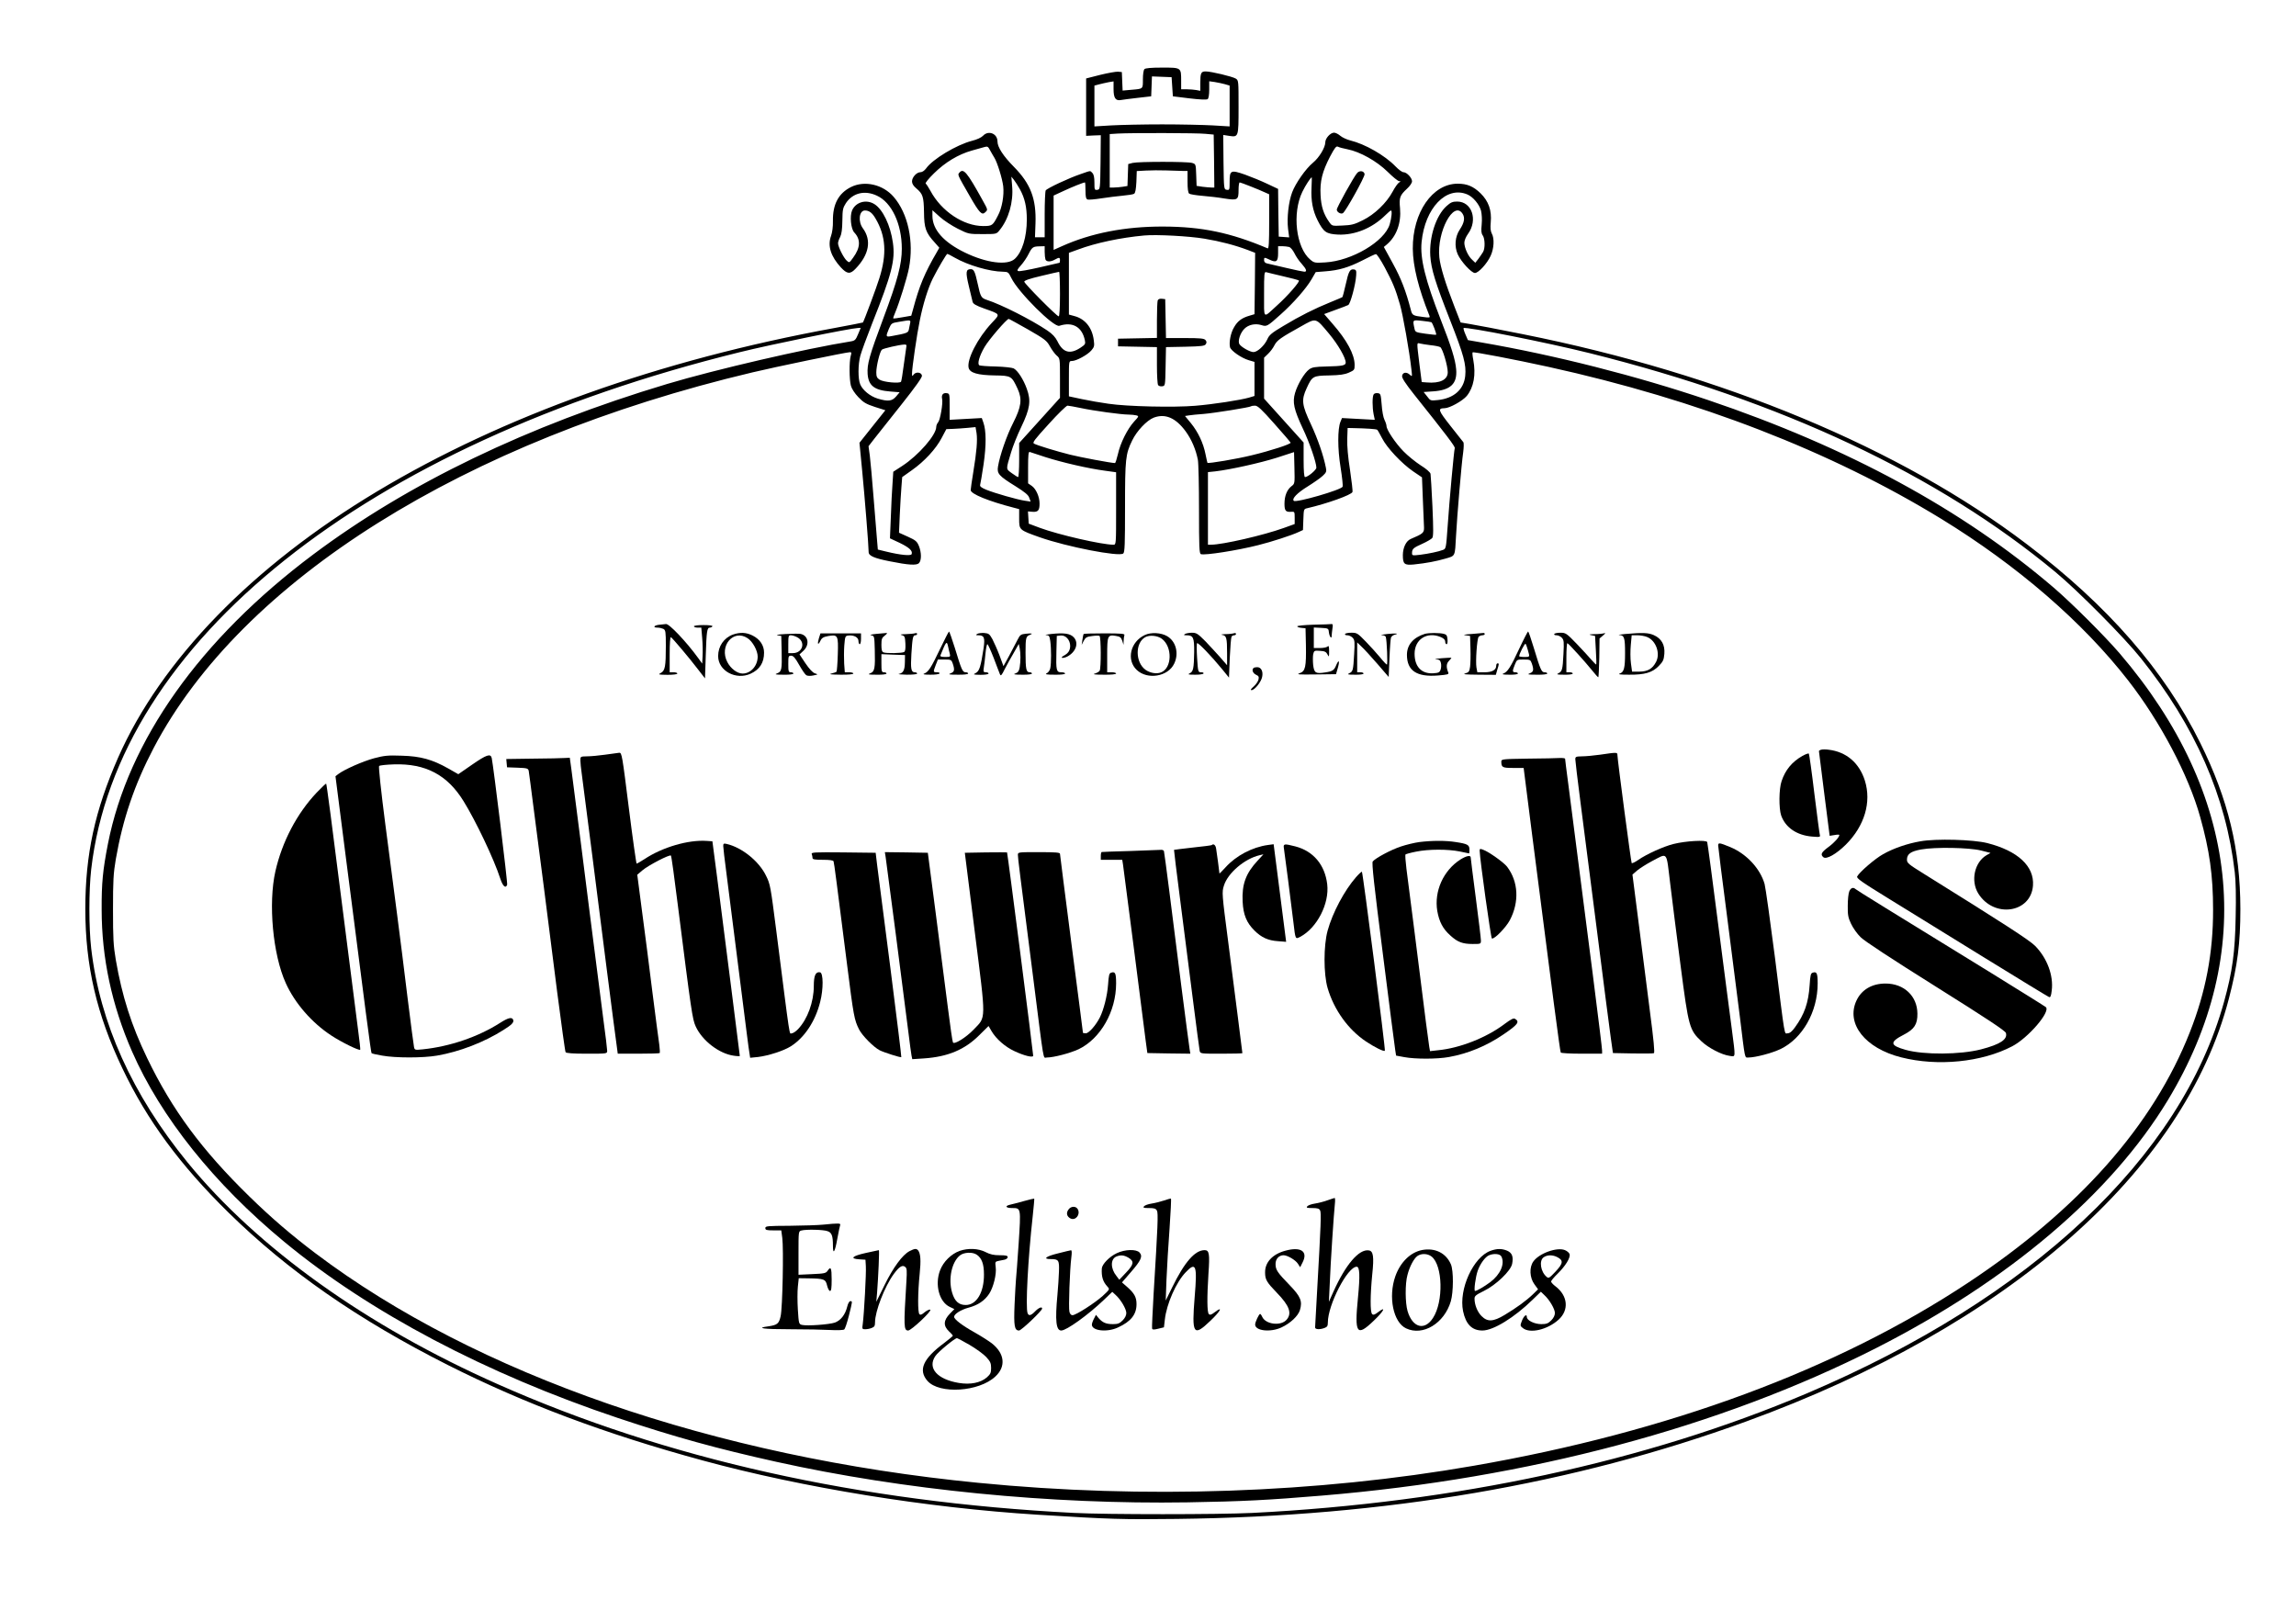<?xml version="1.0" standalone="no"?>
<!DOCTYPE svg PUBLIC "-//W3C//DTD SVG 20010904//EN"
 "http://www.w3.org/TR/2001/REC-SVG-20010904/DTD/svg10.dtd">
<svg version="1.0" xmlns="http://www.w3.org/2000/svg"
 width="1800pt" height="1263pt" viewBox="0 0 1800 1263"
 preserveAspectRatio="xMidYMid meet">

<g transform="translate(0,1263) scale(0.1,-0.1)"
fill="#000000" stroke="none">
<path d="M8972 12088 c-7 -7 -12 -41 -12 -80 0 -77 4 -74 -92 -82 l-67 -6 -3
72 -3 73 -30 3 c-16 1 -79 -10 -140 -25 l-110 -28 0 -225 0 -225 58 3 57 2 -2
-212 c-3 -212 -3 -213 -25 -216 -22 -3 -23 0 -23 57 0 41 -5 64 -16 75 -19 19
-7 21 -93 -9 -89 -30 -263 -111 -273 -128 -4 -7 -8 -92 -8 -189 l0 -178 -38 0
-38 0 4 108 c7 193 -38 311 -169 444 -83 84 -129 154 -129 199 0 62 -71 90
-113 45 -13 -14 -47 -30 -87 -40 -121 -31 -309 -144 -360 -217 -13 -17 -30
-29 -44 -29 -30 0 -66 -40 -66 -72 0 -18 11 -36 34 -55 51 -43 58 -65 60 -187
1 -124 14 -161 84 -237 l36 -41 -18 -32 c-97 -166 -139 -267 -188 -451 l-14
-50 -69 -12 c-37 -7 -70 -11 -72 -9 -2 2 5 23 16 48 32 76 92 269 107 346 40
209 -7 428 -120 559 -84 97 -227 130 -334 77 -98 -49 -144 -135 -142 -266 1
-45 -5 -90 -15 -118 -28 -77 -2 -160 77 -246 49 -53 73 -55 115 -11 107 111
127 223 58 317 -40 54 -30 140 16 140 33 0 57 -18 83 -63 81 -137 90 -278 30
-468 -21 -69 -121 -337 -129 -347 -1 -1 -101 -21 -221 -43 -1375 -251 -2602
-690 -3589 -1282 -978 -587 -1691 -1321 -2029 -2086 -182 -415 -257 -758 -257
-1187 0 -445 89 -827 291 -1250 193 -406 453 -758 832 -1130 467 -458 1012
-837 1718 -1194 601 -303 1236 -541 2000 -749 787 -214 1756 -371 2625 -425
577 -36 667 -38 1090 -33 1639 19 3108 270 4465 764 2045 744 3433 1960 3784
3315 68 262 90 432 90 703 -1 466 -94 855 -314 1300 -280 567 -724 1077 -1360
1559 -992 754 -2384 1333 -3950 1646 -190 38 -377 74 -417 80 l-72 12 -49 126
c-71 182 -110 310 -118 385 -20 199 112 448 182 342 21 -32 14 -71 -22 -125
-37 -56 -43 -131 -16 -193 26 -58 108 -147 135 -147 28 0 95 73 123 134 27 58
31 137 9 176 -9 17 -12 43 -8 86 9 95 -17 167 -80 229 -56 54 -105 75 -179 75
-198 0 -354 -226 -352 -510 1 -137 45 -313 130 -524 6 -17 3 -18 -47 -11 -83
10 -88 13 -99 58 -37 143 -76 245 -140 361 l-71 130 24 20 c76 65 113 168 103
283 -8 84 -2 101 55 154 23 21 39 45 39 58 0 27 -42 71 -67 71 -11 0 -39 21
-63 46 -84 87 -239 175 -354 203 -27 7 -63 23 -79 37 -15 13 -37 24 -48 24
-29 0 -69 -44 -69 -76 0 -40 -48 -120 -97 -160 -56 -46 -136 -160 -163 -232
-28 -75 -42 -201 -32 -285 l9 -68 -41 3 -41 3 -3 187 -2 187 -85 40 c-46 22
-124 54 -174 72 -113 39 -121 35 -121 -58 0 -61 -1 -64 -22 -61 -23 3 -23 4
-26 217 l-2 213 45 -7 c75 -11 75 -12 75 226 0 205 0 209 -22 223 -27 16 -192
56 -236 56 -36 0 -42 -12 -42 -92 l0 -60 -31 6 c-17 3 -51 6 -75 6 l-44 0 0
66 c0 105 1 104 -148 104 -86 0 -132 -4 -140 -12z m218 -138 l5 -75 130 -16
c84 -10 134 -12 143 -6 7 6 12 34 12 75 l0 65 43 -6 c23 -4 59 -11 80 -17 l37
-11 0 -160 0 -160 -132 8 c-73 4 -252 8 -398 8 -146 0 -325 -4 -397 -8 l-133
-8 0 160 0 160 38 10 c20 5 54 13 75 17 l37 6 0 -60 c0 -71 16 -94 58 -86 15
3 74 10 132 17 l105 12 3 78 3 78 77 -3 77 -3 5 -75z m260 -369 l65 -6 3 -207
2 -208 -23 0 c-13 0 -45 3 -70 6 l-46 7 -3 85 c-3 86 -3 86 -33 95 -38 11
-418 11 -465 0 l-35 -9 -3 -86 -3 -86 -37 -6 c-20 -3 -52 -6 -69 -6 l-33 0 0
210 0 209 63 4 c109 6 620 5 687 -2z m-1654 -188 c22 -35 62 -163 69 -223 8
-70 -9 -170 -41 -229 -41 -80 -46 -83 -116 -83 -154 0 -328 116 -413 275 -16
29 -33 55 -38 58 -5 4 24 40 65 80 88 87 191 149 298 179 41 11 86 24 100 28
22 6 27 3 43 -28 11 -19 25 -45 33 -57z m2767 67 c101 -20 230 -93 315 -176
41 -41 82 -74 91 -74 14 -1 14 -2 -1 -11 -9 -5 -32 -37 -50 -71 -47 -88 -141
-179 -235 -225 -66 -33 -88 -38 -159 -41 -81 -4 -81 -4 -103 27 -44 61 -64
123 -68 211 -6 108 13 184 74 302 37 70 49 85 62 78 9 -5 42 -14 74 -20z
m-1291 -170 l38 0 0 -84 c0 -55 4 -87 13 -94 6 -5 53 -13 102 -17 50 -4 128
-13 174 -21 104 -16 111 -12 111 67 0 33 4 59 9 59 8 0 151 -56 204 -81 l27
-12 0 -215 c0 -167 -3 -213 -12 -209 -290 123 -514 170 -818 171 -299 1 -566
-51 -795 -154 l-65 -29 0 213 0 213 78 36 c66 31 156 67 168 67 2 0 4 -29 4
-64 0 -49 4 -65 16 -70 8 -3 57 1 107 9 51 8 126 17 168 21 43 4 83 10 90 15
10 6 15 36 18 93 l3 85 72 4 c39 2 111 3 160 1 49 -2 106 -4 128 -4z m-1276
-144 c38 -69 54 -139 54 -236 0 -138 -36 -255 -94 -309 -58 -54 -222 -33 -391
49 -167 81 -255 180 -255 288 l0 44 58 -52 c31 -28 95 -70 141 -93 84 -42 86
-42 194 -42 109 0 109 0 133 30 71 86 110 220 99 345 l-6 75 20 -25 c11 -14
32 -47 47 -74z m2286 11 c-5 -100 9 -177 48 -255 47 -92 67 -106 161 -111 131
-5 267 50 371 153 20 20 39 36 43 36 10 0 5 -57 -10 -108 -40 -135 -297 -287
-505 -299 -82 -5 -87 -4 -118 22 -112 94 -143 364 -62 531 25 52 66 114 74
114 1 0 0 -37 -2 -83z m-3407 -61 c116 -53 195 -222 195 -416 0 -121 -33 -247
-144 -543 -111 -297 -129 -361 -124 -439 7 -91 52 -127 177 -137 l74 -6 -27
-32 c-32 -38 -63 -42 -144 -18 -60 18 -119 66 -138 112 -18 42 -18 155 1 225
8 30 50 145 93 254 153 384 182 495 162 632 -19 136 -79 261 -145 302 -64 40
-147 16 -175 -50 -19 -45 -9 -144 17 -172 52 -55 49 -119 -8 -197 -30 -42 -31
-43 -51 -24 -24 21 -68 109 -68 136 0 10 7 32 17 50 11 23 16 60 17 128 1 87
4 99 28 137 54 80 148 103 243 58z m4628 10 c44 -18 94 -77 108 -128 6 -26 9
-69 5 -108 -5 -50 -3 -70 8 -85 18 -24 20 -102 3 -130 -7 -12 -23 -35 -36 -53
l-25 -32 -24 23 c-32 28 -61 93 -62 133 0 19 12 47 29 71 79 109 30 253 -85
253 -36 0 -51 -6 -84 -36 -82 -74 -136 -241 -127 -389 7 -106 39 -209 157
-509 106 -270 126 -345 117 -433 -11 -107 -90 -176 -214 -189 -58 -6 -59 -6
-85 29 l-27 34 73 5 c138 9 192 60 182 173 -6 74 -38 178 -121 389 -121 311
-163 480 -150 609 26 266 194 442 358 373z m-2061 -347 c126 -21 240 -51 341
-89 l57 -22 -2 -240 -3 -241 -40 -12 c-59 -17 -93 -42 -120 -90 -27 -44 -41
-119 -32 -157 8 -28 89 -85 148 -102 l44 -13 0 -134 0 -133 -43 -13 c-71 -20
-278 -52 -422 -64 -165 -14 -532 -6 -680 16 -58 8 -151 24 -207 36 l-103 22 0
138 c0 138 0 139 23 139 35 0 123 48 153 83 23 27 25 36 19 80 -12 98 -68 167
-151 189 l-44 12 0 242 0 242 72 26 c139 52 333 93 518 110 97 9 353 -5 472
-25z m-1252 -103 c0 -24 3 -51 6 -60 8 -20 41 -20 74 -1 34 19 40 18 40 -5 0
-11 -2 -20 -4 -20 -1 0 -72 -16 -156 -36 -84 -19 -159 -33 -167 -29 -12 4 -7
14 21 45 19 21 47 62 60 89 28 55 35 59 89 60 l37 1 0 -44z m1916 38 c12 -3
30 -25 42 -49 12 -25 37 -62 57 -83 37 -42 44 -62 21 -62 -8 0 -72 13 -143 30
-70 16 -138 32 -150 35 -15 3 -23 13 -23 25 0 24 1 24 44 4 52 -25 66 -15 66
51 l0 55 33 0 c17 0 41 -3 53 -6z m-2621 -84 c105 -60 274 -109 378 -110 40
-1 43 -3 66 -50 53 -110 333 -389 376 -374 103 34 178 -8 200 -113 6 -29 3
-34 -33 -58 -83 -55 -139 -40 -182 50 -16 32 -39 57 -79 84 -125 84 -359 203
-474 240 -45 15 -50 24 -72 126 -21 96 -30 115 -54 115 -39 0 -42 -22 -16
-131 14 -57 27 -113 30 -125 4 -16 25 -29 92 -53 129 -46 126 -40 58 -113
-111 -119 -197 -287 -181 -352 10 -39 71 -57 205 -59 129 -2 132 -4 179 -105
37 -81 29 -141 -35 -267 -51 -99 -106 -260 -119 -343 -9 -55 7 -73 138 -154
73 -46 100 -68 107 -90 l11 -30 -47 7 c-59 9 -232 58 -301 86 -39 16 -51 26
-48 38 3 9 15 81 27 161 22 152 21 265 -2 329 l-12 34 -126 -7 -126 -7 0 103
c0 101 0 103 -24 106 -28 4 -42 -14 -35 -45 8 -32 -15 -165 -31 -183 -8 -9
-15 -25 -15 -36 0 -64 -139 -223 -266 -306 l-71 -46 -6 -94 c-4 -51 -10 -168
-13 -260 l-7 -168 77 -36 c74 -36 103 -62 93 -88 -6 -15 -89 -7 -199 20 l-66
16 -6 71 c-3 40 -15 189 -27 332 -11 143 -25 293 -30 334 l-10 73 48 62 c26
33 121 153 211 266 108 136 162 212 160 225 -4 27 -47 33 -65 9 -12 -16 -13
-15 -13 9 0 43 39 311 61 416 26 130 65 253 101 326 42 83 108 195 115 195 3
0 29 -13 58 -30z m3371 -76 c63 -119 84 -168 119 -290 23 -78 75 -371 90 -509
7 -60 7 -60 -13 -42 -26 24 -56 18 -60 -10 -2 -16 25 -58 94 -145 257 -322
323 -409 319 -421 -6 -17 -42 -409 -56 -615 -12 -171 -13 -174 -37 -183 -37
-14 -109 -29 -179 -38 -60 -7 -63 -6 -63 13 0 33 10 42 80 73 36 16 71 37 78
45 10 13 10 62 2 249 -6 129 -13 243 -15 255 -3 12 -33 39 -77 66 -40 26 -101
75 -135 110 -63 64 -133 169 -133 198 0 9 -7 31 -16 49 -9 17 -19 71 -22 119
-7 82 -8 87 -31 90 -13 2 -28 -2 -32 -10 -11 -17 -11 -100 0 -156 l9 -43 -129
7 -128 7 -12 -29 c-23 -56 -23 -213 1 -359 12 -75 19 -143 16 -150 -9 -25
-366 -128 -383 -111 -17 17 27 62 108 112 48 30 101 67 119 84 27 25 31 34 25
62 -19 98 -64 227 -117 341 -72 153 -77 191 -34 284 43 94 49 98 177 100 84 2
120 7 154 22 43 19 45 22 45 60 0 82 -60 194 -174 324 l-65 75 87 32 c48 17
94 35 102 39 17 9 58 162 62 231 3 39 0 45 -18 48 -31 4 -41 -14 -64 -118 -12
-52 -23 -96 -25 -98 -2 -3 -46 -21 -97 -42 -121 -49 -237 -107 -368 -186 -91
-54 -110 -70 -125 -105 -22 -48 -77 -99 -108 -99 -27 0 -96 39 -110 62 -15 23
6 89 39 121 32 32 84 43 132 29 43 -14 46 -12 152 83 98 87 200 203 242 275
l33 57 75 6 c107 8 181 30 290 85 52 27 100 50 107 50 7 1 38 -46 69 -104z
m-2546 -209 c0 -111 -4 -175 -10 -175 -15 0 -270 257 -270 272 0 9 43 24 133
45 72 17 135 32 140 32 4 1 7 -78 7 -174z m1750 139 c63 -14 118 -29 123 -33
9 -9 -88 -121 -173 -197 -111 -101 -100 -112 -100 90 0 164 1 177 18 172 9 -3
69 -17 132 -32z m-2000 -417 c132 -76 146 -87 171 -132 15 -27 39 -60 53 -72
26 -22 26 -23 26 -177 l0 -155 -160 -177 -160 -177 0 -134 c0 -73 -4 -133 -8
-133 -4 0 -27 14 -50 31 -47 35 -47 24 -5 164 13 44 48 133 79 197 70 146 78
206 44 300 -26 73 -71 143 -103 160 -12 6 -73 13 -140 15 -65 1 -123 6 -129 9
-18 11 0 74 41 144 36 61 174 220 189 220 4 0 72 -38 152 -83z m2361 -35 c69
-83 129 -187 129 -224 0 -23 -24 -28 -152 -31 -90 -2 -112 -6 -135 -23 -37
-27 -90 -116 -110 -184 -22 -74 -9 -130 61 -280 53 -111 106 -266 106 -306 0
-18 -67 -74 -89 -74 -7 0 -11 44 -11 136 l0 135 -155 172 -155 172 0 161 0
160 31 30 c17 16 40 46 50 67 21 40 48 59 208 148 123 69 113 71 222 -59z
m-3286 83 c-3 -14 -7 -36 -10 -49 -5 -25 -16 -29 -137 -51 -44 -8 -45 -4 -19
58 19 43 21 45 78 54 93 16 94 16 88 -12z m4087 9 c9 -6 42 -93 37 -98 -2 -2
-40 2 -84 8 -77 11 -80 12 -86 41 -15 69 -16 68 59 60 37 -4 70 -9 74 -11z
m-4495 -94 c-18 -44 -25 -51 -56 -56 -356 -57 -1063 -221 -1441 -334 -1094
-328 -2029 -778 -2775 -1337 -888 -665 -1450 -1458 -1609 -2269 -40 -205 -50
-306 -49 -514 0 -380 80 -751 238 -1112 226 -516 644 -1039 1194 -1493 669
-553 1583 -1035 2616 -1381 446 -149 776 -240 1240 -343 997 -221 2150 -335
3225 -318 432 7 636 18 1055 53 1619 135 3116 534 4341 1155 1043 530 1845
1211 2289 1944 700 1158 566 2402 -379 3505 -120 139 -373 391 -516 514 -715
612 -1612 1099 -2709 1470 -562 190 -1200 352 -1780 452 l-103 18 -19 44 c-11
25 -17 47 -15 50 14 14 660 -114 991 -197 1501 -374 2730 -952 3650 -1716 179
-149 538 -511 669 -675 426 -533 668 -1084 736 -1678 8 -66 11 -193 7 -350 -5
-277 -25 -426 -91 -665 -338 -1221 -1510 -2322 -3271 -3070 -1261 -535 -2754
-857 -4348 -937 -264 -13 -1141 -13 -1397 0 -1686 86 -3197 423 -4517 1009
-1029 456 -1883 1067 -2432 1738 -434 532 -688 1094 -756 1678 -19 166 -19
453 0 620 206 1783 2147 3331 5084 4054 246 61 863 187 928 190 l21 1 -21 -50z
m4488 -86 c33 -3 67 -10 76 -15 18 -9 59 -146 59 -197 0 -59 -61 -89 -165 -80
l-39 3 -18 140 c-22 180 -22 168 5 162 12 -3 49 -9 82 -13z m-4110 -16 c-2
-13 -11 -76 -20 -141 -8 -65 -18 -123 -21 -129 -10 -16 -139 -4 -169 16 -20
13 -25 25 -25 57 0 50 28 165 44 178 12 10 135 38 174 40 18 1 21 -3 17 -21z
m-436 -70 c-12 -45 -11 -184 2 -232 6 -23 30 -60 58 -89 40 -42 60 -54 130
-77 l82 -26 -102 -128 -101 -127 21 -217 c20 -206 51 -590 51 -640 0 -29 43
-48 165 -72 148 -30 210 -33 229 -15 21 21 21 83 0 135 -15 36 -25 45 -87 73
l-69 31 6 140 c4 78 9 176 13 219 l6 77 76 54 c97 68 189 167 234 254 l36 68
53 2 c29 1 81 5 115 8 l61 6 8 -47 c8 -57 1 -144 -26 -308 -11 -67 -20 -130
-20 -139 0 -30 140 -87 338 -138 l42 -11 0 -74 c0 -90 -1 -89 162 -147 214
-75 621 -154 654 -127 12 9 14 74 14 363 0 380 4 416 56 523 36 75 115 158
169 179 90 34 172 -1 250 -107 46 -63 80 -142 96 -223 5 -27 9 -203 9 -391 0
-296 2 -344 15 -349 30 -11 285 29 447 70 109 27 265 78 318 103 l35 16 3 82
c3 81 3 83 30 89 156 36 346 104 355 127 3 7 -6 84 -19 172 -16 100 -24 192
-22 245 l3 85 45 -1 c102 -2 179 -7 187 -13 4 -3 21 -33 38 -66 37 -74 153
-198 245 -261 l68 -46 7 -177 c4 -97 8 -194 9 -216 1 -42 -8 -49 -104 -90 -36
-15 -61 -66 -62 -125 0 -72 11 -82 86 -75 97 10 176 25 248 46 79 23 74 13 83
179 8 153 43 567 56 654 5 38 6 74 1 80 -5 6 -50 64 -102 129 -96 122 -100
136 -45 137 39 0 141 57 174 96 55 68 73 167 51 284 -6 29 -8 55 -5 58 6 6
331 -56 595 -114 1172 -258 2213 -661 3080 -1192 595 -365 1107 -807 1465
-1267 250 -321 473 -742 564 -1070 73 -260 101 -458 101 -725 1 -340 -58 -647
-182 -961 -288 -732 -871 -1390 -1738 -1964 -1028 -681 -2345 -1169 -3875
-1435 -1232 -215 -2587 -262 -3885 -134 -2068 202 -3936 849 -5195 1798 -188
142 -347 278 -519 446 -374 365 -606 679 -802 1085 -124 257 -197 486 -246
770 -19 113 -22 166 -22 395 0 229 3 282 22 395 55 315 146 584 297 872 690
1314 2436 2409 4695 2944 175 42 730 157 762 158 14 1 15 -4 7 -31z m1806
-407 c98 -21 315 -51 373 -51 21 0 47 -3 60 -6 22 -6 21 -8 -17 -49 -52 -57
-108 -168 -127 -256 -9 -38 -19 -69 -23 -69 -29 0 -274 46 -353 66 -111 28
-254 72 -281 86 -15 8 1 29 114 153 72 80 139 145 148 145 9 0 57 -9 106 -19z
m1515 -122 c69 -77 126 -144 128 -149 4 -11 -155 -63 -305 -99 -113 -28 -342
-67 -347 -59 -1 2 -8 32 -15 67 -17 87 -58 174 -114 243 l-47 57 33 5 c17 3
68 8 112 11 86 7 365 52 373 60 3 3 17 5 31 5 21 0 51 -28 151 -141z m-1792
-263 c128 -41 335 -89 465 -106 l87 -12 0 -284 c0 -283 0 -284 -21 -284 -91 0
-430 78 -576 132 l-88 33 -3 48 -3 48 36 -3 c43 -3 55 11 55 64 0 53 -27 115
-61 139 l-29 20 0 126 c0 96 3 124 13 120 6 -2 63 -21 125 -41z m1926 -228
c-35 -28 -54 -76 -54 -137 0 -55 10 -66 52 -63 27 2 28 1 28 -47 l0 -49 -86
-31 c-158 -57 -479 -131 -570 -131 l-24 0 0 284 0 285 58 6 c119 14 352 66
482 107 l135 44 3 -124 c3 -123 3 -124 -24 -144z"/>
<path d="M7521 11276 c-14 -17 -18 -10 82 -184 75 -131 95 -152 121 -126 21
20 22 17 -20 93 -123 222 -151 256 -183 217z"/>
<path d="M10639 11273 c-27 -31 -159 -269 -159 -286 0 -20 32 -38 48 -28 22
14 173 285 170 306 -4 26 -40 31 -59 8z"/>
<path d="M9076 10275 c-3 -9 -6 -79 -6 -156 l0 -138 -152 -3 -153 -3 0 -30 0
-30 153 -3 152 -3 0 -142 c0 -78 4 -148 9 -155 4 -8 19 -12 32 -10 24 3 24 3
27 155 l3 152 151 3 c128 3 152 6 161 20 8 12 7 21 -2 32 -11 13 -39 16 -162
16 l-148 0 -3 153 -3 152 -26 3 c-17 2 -29 -3 -33 -13z"/>
<path d="M5173 7733 c-46 -4 -60 -23 -17 -23 14 0 34 -5 45 -10 17 -10 19 -22
19 -133 0 -162 -6 -194 -39 -212 -24 -13 -21 -14 52 -15 45 0 77 4 77 10 0 6
-13 10 -30 10 l-30 0 0 141 c0 87 4 138 10 134 13 -8 145 -164 212 -252 l55
-71 6 181 c6 189 10 217 32 217 8 0 17 5 20 10 4 6 -22 10 -69 10 -44 0 -76
-4 -76 -10 0 -5 13 -10 29 -10 l29 0 7 -82 c4 -46 5 -109 3 -142 l-3 -58 -31
43 c-91 126 -232 275 -254 267 -3 -1 -24 -3 -47 -5z"/>
<path d="M10298 7733 c-71 -2 -128 -8 -128 -13 0 -5 15 -10 33 -12 l32 -3 3
-130 c3 -174 -4 -206 -48 -222 -30 -10 -11 -12 125 -10 l159 2 13 45 c17 57
11 76 -10 29 -18 -44 -28 -51 -87 -60 -75 -12 -87 -5 -95 57 -3 30 -3 68 0 85
7 29 9 30 53 27 38 -2 49 -8 59 -28 12 -23 13 -22 13 25 0 38 -3 46 -12 37 -7
-7 -34 -12 -60 -12 l-48 0 0 80 0 81 58 -3 c55 -3 57 -4 60 -33 4 -35 22 -59
22 -29 0 10 3 36 6 57 5 28 3 36 -7 35 -8 -1 -71 -4 -141 -5z"/>
<path d="M7370 7543 c-70 -147 -91 -180 -124 -193 -15 -6 -1 -9 46 -9 37 -1
70 4 73 9 4 6 -5 10 -19 10 -31 0 -31 2 -10 57 l17 43 52 0 c50 0 54 -2 64
-31 17 -50 14 -66 -16 -77 -23 -9 -13 -11 55 -11 48 -1 82 3 82 9 0 6 -9 10
-20 10 -24 0 -32 19 -85 193 -22 70 -42 127 -45 126 -3 0 -34 -61 -70 -136z
m63 18 c3 -16 9 -40 13 -55 6 -25 4 -26 -36 -26 -30 0 -41 4 -37 13 44 110 50
117 60 68z"/>
<path d="M11910 7544 c-68 -146 -91 -181 -124 -194 -15 -6 -1 -9 47 -9 38 -1
67 3 67 9 0 6 -9 10 -20 10 -24 0 -25 8 -4 60 16 40 17 40 69 40 50 0 54 -2
64 -31 17 -50 14 -66 -16 -77 -23 -9 -13 -11 55 -11 48 -1 82 3 82 9 0 6 -9
10 -21 10 -24 0 -32 18 -85 193 -21 70 -41 127 -44 127 -3 0 -35 -61 -70 -136z
m68 -10 c16 -56 17 -54 -28 -54 -22 0 -40 3 -40 6 0 18 44 104 50 97 4 -4 12
-27 18 -49z"/>
<path d="M5747 7656 c-72 -26 -117 -92 -117 -169 0 -116 140 -191 255 -138 71
33 105 86 105 165 0 56 -32 105 -90 134 -50 25 -97 27 -153 8z m114 -29 c40
-26 79 -98 79 -144 0 -72 -54 -133 -118 -133 -42 0 -93 38 -120 90 -66 127 48
261 159 187z"/>
<path d="M6160 7660 c-52 -3 -81 -7 -65 -10 l30 -5 3 -120 c3 -144 0 -160 -35
-173 -23 -9 -15 -11 50 -11 45 -1 77 3 77 9 0 6 -9 10 -20 10 -18 0 -20 7 -20
65 0 61 1 65 23 65 17 -1 31 -17 62 -72 22 -39 47 -76 56 -81 9 -6 32 -7 55
-2 39 8 39 8 12 17 -18 6 -44 35 -74 79 l-46 69 31 29 c51 48 38 120 -24 132
-11 2 -63 2 -115 -1z m89 -25 c70 -36 45 -125 -34 -125 l-35 0 0 70 c0 64 2
70 20 70 12 0 34 -7 49 -15z"/>
<path d="M6420 7627 c-14 -47 -7 -59 12 -20 10 22 23 30 61 37 76 13 80 6 75
-146 -2 -70 -7 -130 -10 -134 -4 -3 -22 -10 -40 -14 -23 -6 -3 -8 70 -9 62 -1
102 3 102 9 0 6 -15 10 -34 10 l-33 0 -5 68 c-2 37 -2 101 1 142 6 71 7 75 32
78 43 5 79 -14 79 -43 0 -14 5 -25 10 -25 6 0 10 19 10 43 l0 42 -159 0 -159
0 -12 -38z"/>
<path d="M6870 7661 c-39 -4 -55 -8 -40 -11 25 -5 25 -7 28 -115 4 -144 -1
-171 -36 -183 -22 -9 -13 -11 51 -11 45 -1 77 3 77 9 0 6 -9 10 -20 10 -18 0
-20 7 -20 71 l0 71 93 -4 92 -3 -1 -57 c-1 -62 -13 -84 -47 -91 -12 -2 15 -5
61 -6 49 0 82 3 82 9 0 6 -9 10 -19 10 -28 0 -33 28 -26 143 8 127 12 147 30
147 8 0 15 5 15 11 0 6 -7 8 -16 5 -9 -3 -41 -6 -72 -7 -40 -1 -50 -3 -32 -8
23 -6 25 -13 28 -65 2 -41 -1 -62 -10 -67 -15 -10 -139 -12 -162 -3 -12 5 -16
20 -16 59 0 47 4 56 28 74 15 11 20 20 12 19 -8 -1 -44 -4 -80 -7z"/>
<path d="M7660 7660 c-12 -8 -10 -10 11 -10 45 0 52 -20 40 -102 -22 -144 -33
-178 -60 -193 -25 -13 -23 -14 37 -15 35 0 62 4 62 10 0 6 -10 10 -21 10 -19
0 -21 4 -16 38 4 20 9 70 13 110 4 39 10 72 15 72 4 0 26 -48 49 -107 22 -60
45 -117 49 -128 7 -17 13 -11 38 40 17 33 49 91 71 128 l39 69 7 -32 c8 -41 8
-104 0 -152 -5 -28 -13 -40 -33 -47 -21 -7 -10 -10 52 -10 45 -1 77 3 77 9 0
6 -8 10 -19 10 -26 0 -31 26 -31 155 0 115 3 127 34 138 28 11 16 14 -32 9
-38 -4 -45 -8 -64 -46 -11 -22 -41 -79 -65 -124 l-46 -84 -31 84 c-17 45 -43
103 -56 128 -23 41 -29 45 -65 48 -22 1 -47 -2 -55 -8z"/>
<path d="M8240 7660 c-36 -4 -53 -7 -39 -8 23 -2 27 -7 33 -48 8 -59 8 -172 0
-212 -3 -17 -16 -34 -28 -40 -16 -8 -3 -11 62 -11 48 -1 82 3 82 9 0 6 -13 10
-30 10 -38 0 -42 13 -38 165 l3 120 31 3 c39 4 74 -35 74 -82 -1 -36 -15 -57
-50 -76 -14 -7 -20 -15 -13 -17 6 -2 24 2 40 10 68 36 92 105 52 150 -28 31
-76 38 -179 27z"/>
<path d="M8495 7660 c-2 -3 -6 -23 -9 -45 l-6 -40 16 31 c14 27 24 33 66 38
27 4 53 4 58 1 12 -7 13 -255 1 -273 -4 -7 -21 -17 -37 -22 -21 -6 -4 -9 69
-9 58 -1 97 3 97 9 0 6 -16 10 -35 10 l-35 0 0 134 c0 153 4 162 68 151 33 -5
41 -12 50 -38 l10 -32 1 32 c1 17 3 37 6 45 4 10 -26 13 -156 13 -88 0 -162
-2 -164 -5z"/>
<path d="M8975 7652 c-114 -53 -146 -196 -63 -274 84 -79 245 -52 293 49 39
80 15 175 -55 216 -47 28 -127 32 -175 9z m133 -29 c85 -63 81 -231 -6 -264
-35 -14 -85 -5 -121 20 -81 58 -83 211 -3 256 34 19 96 13 130 -12z"/>
<path d="M9290 7660 c-12 -8 -10 -10 11 -10 54 0 62 -17 61 -131 -2 -129 -7
-154 -35 -167 -18 -9 -11 -11 40 -11 34 -1 65 4 68 9 3 6 -4 10 -18 10 -24 0
-25 2 -32 111 -4 61 -4 114 0 117 8 7 113 -102 198 -206 l52 -64 6 155 c4 86
10 160 14 166 3 6 13 11 21 11 8 0 14 5 14 11 0 6 -7 8 -16 5 -9 -3 -39 -7
-67 -7 -29 -1 -40 -4 -26 -6 34 -5 39 -23 39 -143 l0 -95 -52 60 c-29 33 -82
90 -118 128 -60 60 -70 67 -106 67 -21 0 -46 -5 -54 -10z"/>
<path d="M10545 7660 c-3 -6 4 -10 18 -10 13 0 32 -9 42 -20 16 -18 17 -32 11
-130 -7 -126 -9 -134 -39 -148 -18 -9 -9 -11 46 -11 38 -1 67 3 67 9 0 6 -11
10 -25 10 l-25 0 0 117 0 117 36 -35 c20 -18 75 -79 124 -135 l87 -101 6 146
c3 81 9 154 12 163 4 9 16 19 28 22 40 10 12 13 -58 6 -38 -4 -57 -8 -42 -9
15 0 29 -7 31 -13 9 -27 16 -218 9 -218 -5 1 -28 25 -52 55 -25 30 -75 86
-113 125 -64 66 -70 70 -112 70 -25 0 -48 -4 -51 -10z"/>
<path d="M11170 7661 c-90 -28 -140 -86 -140 -164 0 -125 77 -176 245 -162 75
6 85 9 79 23 -17 42 -16 70 6 92 12 12 20 23 18 24 -1 1 -37 -1 -78 -4 -41 -4
-60 -7 -43 -8 26 -2 34 -7 39 -28 4 -15 3 -39 -2 -53 -8 -23 -16 -26 -59 -29
-91 -5 -145 52 -145 153 0 114 98 176 205 131 24 -10 35 -22 35 -35 0 -12 5
-21 11 -21 6 0 9 16 7 37 -2 30 -8 39 -28 44 -34 9 -119 9 -150 0z"/>
<path d="M11535 7660 c-56 -4 -70 -7 -45 -10 l35 -5 3 -100 c2 -55 0 -119 -3
-142 -5 -37 -10 -44 -38 -52 -24 -7 3 -9 104 -10 l136 -1 11 39 c15 47 15 51
2 51 -5 0 -10 -8 -10 -18 0 -34 -32 -52 -92 -52 l-56 0 -7 37 c-8 47 4 224 17
241 6 6 19 12 29 12 11 0 19 5 19 10 0 6 -6 9 -12 8 -7 -1 -49 -4 -93 -8z"/>
<path d="M12185 7660 c-3 -6 4 -10 18 -10 13 0 32 -9 42 -20 16 -18 17 -33 12
-127 -6 -123 -10 -136 -40 -151 -18 -9 -9 -11 46 -11 38 -1 67 3 67 9 0 6 -11
10 -25 10 l-25 0 0 116 c0 64 4 114 8 112 11 -4 143 -150 195 -215 23 -29 44
-52 47 -52 3 -1 6 68 8 152 l2 152 28 24 c18 15 21 21 9 17 -10 -3 -44 -7 -75
-7 -43 -1 -50 -3 -27 -8 l30 -6 6 -110 c4 -61 5 -112 3 -114 -1 -2 -18 14 -36
35 -18 22 -71 78 -117 127 -80 83 -87 87 -127 87 -24 0 -46 -4 -49 -10z"/>
<path d="M12740 7660 c-41 -4 -61 -7 -44 -8 38 -2 44 -23 44 -141 0 -117 -8
-148 -39 -160 -20 -7 -4 -10 70 -10 123 -1 182 16 233 68 34 35 40 48 44 95 6
70 -22 120 -82 147 -43 19 -85 21 -226 9z m174 -24 c69 -29 104 -128 69 -195
-29 -55 -65 -75 -131 -76 l-57 0 -9 66 c-5 36 -5 100 -1 142 l7 77 44 0 c25 0
60 -6 78 -14z"/>
<path d="M9827 7393 c-15 -14 -5 -40 19 -52 22 -10 25 -16 20 -39 -4 -15 -21
-39 -38 -54 -22 -19 -27 -28 -16 -28 24 0 76 65 83 104 9 43 -8 76 -39 76 -12
0 -26 -3 -29 -7z"/>
<path d="M14278 6753 c-10 -2 -18 -8 -18 -11 0 -4 19 -155 42 -335 l42 -329
38 6 c21 4 38 4 38 1 0 -17 -40 -62 -87 -96 -55 -41 -63 -58 -38 -79 23 -19
100 24 176 99 147 147 202 333 149 502 -44 139 -146 226 -285 242 -22 3 -48 3
-57 0z"/>
<path d="M4745 6714 c-49 -7 -114 -13 -142 -13 -53 -1 -53 -1 -53 -33 0 -18 5
-62 10 -98 5 -36 43 -333 85 -660 66 -523 170 -1337 191 -1487 l7 -53 162 0
c89 0 164 2 167 5 2 3 1 31 -3 63 -5 31 -29 217 -54 412 -24 195 -61 483 -82
639 l-37 284 40 34 c47 40 215 127 224 116 4 -4 28 -179 54 -388 106 -837 114
-894 140 -951 51 -112 185 -215 300 -230 25 -4 46 -4 46 -2 0 6 -125 988 -177
1393 l-38 290 -45 3 c-143 10 -347 -49 -488 -143 -30 -19 -57 -35 -61 -35 -3
0 -31 196 -61 435 -52 415 -55 435 -75 434 -11 -1 -60 -8 -110 -15z"/>
<path d="M12545 6714 c-49 -7 -114 -13 -142 -13 -48 -1 -53 -3 -53 -23 0 -13
18 -162 40 -333 22 -170 81 -629 131 -1020 49 -390 98 -764 107 -830 l17 -120
155 -3 c85 -1 159 -1 166 2 8 3 -1 100 -33 343 -23 186 -64 500 -89 698 l-46
359 38 33 c22 18 73 50 114 72 128 66 112 85 144 -176 15 -126 52 -416 82
-647 62 -477 68 -500 164 -590 56 -52 158 -105 220 -113 49 -7 47 -24 16 217
-14 102 -61 469 -106 815 -44 347 -83 636 -86 644 -6 18 -169 9 -264 -15 -77
-19 -210 -79 -275 -124 -25 -18 -49 -29 -53 -26 -5 6 -111 807 -112 849 0 20
-6 20 -135 1z"/>
<path d="M14130 6704 c-81 -46 -134 -110 -163 -198 -21 -61 -22 -214 -3 -269
34 -95 123 -155 242 -165 62 -5 66 -4 61 14 -3 10 -22 156 -43 324 -20 168
-40 308 -43 312 -4 4 -26 -4 -51 -18z"/>
<path d="M2933 6686 c-89 -24 -234 -88 -281 -124 l-22 -17 80 -625 c156 -1220
198 -1541 203 -1546 3 -3 40 -12 83 -19 105 -19 320 -19 430 0 176 30 370 105
521 201 66 41 84 60 76 80 -9 23 -39 16 -100 -23 -173 -111 -396 -187 -610
-209 -59 -6 -62 -5 -67 17 -3 13 -26 188 -51 389 -24 201 -61 491 -81 645 -20
154 -62 478 -94 720 -33 256 -53 444 -48 450 5 6 57 11 116 13 248 8 419 -82
546 -288 96 -155 238 -453 288 -607 20 -61 42 -80 54 -49 5 13 -108 933 -121
994 -9 37 -41 26 -155 -53 l-107 -74 -79 45 c-124 70 -216 96 -364 100 -109 4
-137 1 -217 -20z"/>
<path d="M4177 6683 l-208 -3 3 -33 3 -32 82 -3 c76 -3 83 -5 88 -25 2 -12 20
-146 39 -297 20 -151 56 -432 81 -625 25 -192 71 -557 103 -811 33 -253 62
-466 66 -472 5 -8 56 -12 167 -12 159 0 159 0 159 23 0 12 -13 124 -30 247
-16 124 -61 475 -100 780 -60 477 -95 751 -151 1183 l-12 87 -41 -2 c-22 -2
-135 -4 -249 -5z"/>
<path d="M11978 6683 c-197 -3 -208 -4 -208 -22 0 -47 8 -51 94 -51 l81 0 67
-528 c158 -1235 218 -1695 224 -1703 3 -5 77 -9 165 -9 l159 0 0 25 c0 30
-108 878 -265 2089 -14 104 -25 193 -25 198 0 4 -19 7 -42 6 -24 -2 -136 -4
-250 -5z"/>
<path d="M2482 6416 c-154 -163 -270 -383 -323 -616 -57 -252 -20 -653 81
-876 71 -158 205 -312 358 -412 79 -52 218 -120 226 -111 2 2 -5 69 -16 149
-10 80 -57 447 -104 815 -108 855 -143 1117 -147 1122 -2 2 -36 -30 -75 -71z"/>
<path d="M15055 6035 c-103 -18 -211 -55 -292 -101 -62 -34 -185 -140 -203
-174 -8 -14 30 -41 243 -172 139 -86 476 -293 749 -462 274 -169 504 -309 512
-312 11 -4 16 8 21 51 15 118 -36 254 -130 350 -46 46 -247 176 -877 568 -116
72 -128 82 -128 108 0 44 29 65 111 80 111 20 375 15 469 -8 l75 -19 -33 -19
c-93 -56 -124 -200 -63 -299 122 -196 413 -154 429 62 11 152 -119 272 -358
333 -111 28 -403 36 -525 14z"/>
<path d="M11127 6029 c-38 -5 -103 -21 -145 -35 -76 -25 -198 -90 -220 -117
-9 -10 10 -183 79 -723 49 -390 93 -729 97 -754 l7 -45 65 -12 c86 -16 257
-16 350 1 149 27 293 86 425 176 115 78 131 100 93 123 -12 8 -31 -2 -84 -41
-140 -106 -350 -189 -521 -205 l-62 -7 -6 33 c-3 17 -14 104 -26 192 -54 429
-140 1111 -153 1205 -7 58 -11 108 -7 112 3 3 41 14 83 22 97 20 251 20 343 1
38 -8 71 -15 72 -15 2 0 3 13 3 30 0 37 -15 45 -107 59 -82 13 -187 12 -286 0z"/>
<path d="M5670 5998 c0 -13 11 -108 25 -213 13 -104 49 -388 80 -630 80 -630
94 -746 101 -784 l5 -33 61 6 c82 10 203 49 258 84 108 69 192 196 230 348 26
101 25 227 -1 232 -35 6 -49 -25 -49 -108 0 -124 -49 -259 -123 -337 -17 -18
-39 -33 -49 -33 -22 0 -8 -92 -123 810 -44 342 -46 358 -80 426 -55 113 -188
220 -307 248 -24 6 -28 3 -28 -16z"/>
<path d="M13470 6002 c0 -10 31 -261 70 -558 38 -296 83 -649 100 -784 42
-344 37 -320 66 -320 56 0 184 34 252 66 173 83 292 292 292 515 0 80 -7 95
-39 84 -15 -4 -19 -20 -24 -98 -9 -138 -41 -229 -114 -329 -24 -34 -42 -48
-58 -48 -28 0 -18 -63 -100 595 -37 286 -73 545 -81 575 -34 120 -141 236
-268 289 -87 36 -96 37 -96 13z"/>
<path d="M9499 6005 c-3 -2 -69 -11 -148 -19 -79 -9 -145 -17 -147 -18 -1 -2
20 -174 47 -383 27 -209 71 -558 99 -775 28 -217 52 -405 55 -417 5 -23 7 -23
170 -23 91 0 165 2 165 4 0 6 -57 451 -111 871 -50 382 -50 391 -34 442 30 99
163 212 280 239 l30 7 -45 -49 c-94 -101 -125 -187 -118 -323 5 -102 31 -165
93 -226 54 -54 107 -78 184 -83 l64 -5 -5 39 c-3 22 -25 194 -49 383 l-44 343
-45 -6 c-123 -17 -250 -84 -332 -175 -27 -29 -48 -51 -48 -48 0 9 -20 159 -26
195 -4 28 -21 41 -35 27z"/>
<path d="M10065 5983 c5 -31 57 -431 75 -583 16 -137 15 -133 53 -114 131 69
230 259 212 412 -18 152 -108 260 -250 297 -86 22 -95 21 -90 -12z"/>
<path d="M11600 5962 c2 -71 88 -686 96 -689 20 -7 110 86 141 144 75 143 67
302 -22 419 -26 33 -141 116 -188 133 -23 9 -27 8 -27 -7z"/>
<path d="M8865 5959 c-121 -3 -223 -7 -227 -8 -5 0 -8 -14 -8 -31 l0 -30 84 0
84 0 6 -37 c3 -21 42 -319 86 -663 44 -344 85 -668 92 -720 l13 -95 168 -3
169 -2 -6 37 c-8 48 -114 872 -161 1253 -20 157 -38 291 -40 298 -2 6 -12 11
-22 10 -10 -1 -117 -5 -238 -9z"/>
<path d="M6364 5934 c3 -8 6 -22 6 -30 0 -11 18 -14 80 -14 56 0 82 -4 85 -12
5 -14 26 -180 105 -803 52 -412 57 -439 95 -515 25 -49 113 -138 161 -163 33
-17 165 -59 170 -54 2 2 -37 318 -86 703 -50 384 -96 744 -103 799 l-12 100
-254 3 c-229 2 -253 1 -247 -14z"/>
<path d="M6943 5913 c7 -43 146 -1114 177 -1363 11 -91 23 -178 26 -194 l6
-29 92 6 c187 13 319 68 433 182 l73 72 24 -41 c35 -60 107 -123 179 -156 76
-36 147 -53 147 -36 0 23 -201 1590 -205 1594 -1 1 -76 1 -167 0 l-164 -3 78
-620 c90 -713 90 -662 -9 -766 -58 -61 -151 -119 -162 -101 -4 6 -22 130 -40
274 -18 145 -61 477 -95 738 l-62 475 -168 3 -169 2 6 -37z"/>
<path d="M7980 5928 c0 -25 14 -133 120 -963 88 -693 76 -625 106 -625 55 0
183 34 250 65 172 83 294 296 294 516 0 80 -7 95 -39 84 -15 -4 -19 -20 -24
-93 -6 -86 -34 -197 -64 -257 -32 -63 -87 -125 -110 -125 -13 0 -23 2 -23 4 0
3 -40 316 -90 697 -49 381 -90 699 -90 706 0 10 -35 13 -165 13 -164 0 -165 0
-165 -22z"/>
<path d="M11449 5892 c-134 -86 -207 -249 -181 -404 15 -84 44 -140 103 -192
55 -51 96 -66 174 -66 64 0 65 0 65 28 0 15 -18 164 -40 332 -22 168 -40 311
-40 318 0 20 -33 14 -81 -16z"/>
<path d="M10631 5754 c-91 -104 -184 -278 -223 -420 -32 -118 -32 -338 0 -449
50 -171 161 -326 302 -420 68 -45 138 -80 147 -72 6 7 -172 1395 -180 1403 -2
3 -23 -16 -46 -42z"/>
<path d="M14498 5643 c-7 -16 -12 -66 -12 -113 -1 -72 3 -94 26 -142 15 -32
48 -79 75 -105 31 -31 240 -168 591 -388 400 -251 544 -346 548 -363 14 -50
-45 -89 -195 -128 -163 -42 -449 -44 -591 -4 -125 35 -128 61 -13 120 81 42
106 81 105 164 -1 138 -105 236 -250 236 -106 0 -188 -48 -228 -134 -84 -181
68 -374 352 -445 285 -72 630 -38 869 87 126 66 302 271 264 307 -8 7 -201
127 -429 268 -799 491 -1055 649 -1064 658 -18 16 -36 9 -48 -18z"/>
<path d="M8025 3214 c-44 -12 -92 -25 -107 -28 -43 -10 -33 -26 16 -26 71 0
70 3 52 -277 -9 -137 -19 -264 -21 -283 -2 -19 -7 -107 -11 -195 -7 -170 -1
-205 35 -205 18 0 181 155 181 172 0 18 -28 6 -55 -22 -32 -33 -50 -38 -59
-14 -17 44 3 424 40 758 8 76 14 139 12 140 -2 1 -39 -8 -83 -20z"/>
<path d="M9125 3219 c-27 -9 -71 -20 -97 -24 -26 -4 -52 -13 -59 -21 -10 -12
-3 -14 39 -14 41 0 53 -4 62 -20 11 -20 7 -118 -26 -652 -8 -142 -14 -264 -12
-271 2 -11 12 -12 48 -3 l45 11 7 60 c13 122 89 295 164 372 80 84 91 55 70
-193 -24 -294 -10 -316 123 -188 80 76 102 119 35 68 -27 -21 -38 -24 -47 -15
-14 14 -15 128 -3 317 11 156 6 184 -30 184 -76 0 -158 -94 -255 -293 l-50
-102 6 165 c4 91 14 270 24 398 9 129 14 235 11 236 -3 1 -27 -5 -55 -15z"/>
<path d="M10405 3220 c-27 -10 -71 -21 -97 -25 -26 -4 -52 -13 -59 -21 -10
-12 -3 -14 39 -14 40 0 54 -4 61 -18 10 -19 7 -101 -24 -646 -8 -142 -15 -265
-15 -272 0 -16 37 -18 74 -4 21 8 26 16 26 43 0 138 154 437 226 437 24 0 27
-69 10 -243 -28 -282 -10 -309 123 -181 80 76 102 119 35 68 -27 -21 -38 -24
-47 -15 -16 16 -15 148 1 311 15 141 8 183 -27 188 -77 12 -182 -111 -278
-325 l-35 -78 7 145 c6 160 32 548 40 623 3 26 2 46 -2 46 -4 -1 -30 -9 -58
-19z"/>
<path d="M8375 3146 c-18 -26 -11 -52 16 -67 40 -21 81 29 59 71 -15 28 -56
26 -75 -4z"/>
<path d="M6455 3030 c-38 -4 -157 -8 -262 -9 -177 -1 -193 -2 -193 -18 0 -15
10 -18 62 -18 l63 0 8 -60 c11 -83 2 -548 -13 -613 -13 -58 -26 -69 -95 -79
-106 -14 -42 -23 167 -23 123 0 266 -3 318 -6 52 -3 101 -1 108 4 7 4 23 53
37 108 29 117 29 114 11 114 -8 0 -18 -18 -24 -43 -16 -64 -51 -108 -97 -125
-44 -15 -219 -28 -258 -18 -24 6 -25 10 -32 120 -4 62 -4 144 0 180 l7 66 77
-1 c122 -2 134 -7 145 -56 6 -24 16 -43 23 -43 10 0 13 23 13 90 0 92 -7 106
-32 68 -13 -19 -26 -22 -121 -26 l-107 -5 0 171 c0 168 0 170 23 176 36 10
172 7 204 -5 34 -11 43 -37 43 -115 0 -74 16 -49 34 54 10 53 20 103 23 110 5
13 -15 14 -132 2z"/>
<path d="M7130 2822 c-56 -30 -127 -127 -196 -267 l-64 -130 6 70 c10 131 19
335 14 335 -3 0 -49 -10 -102 -22 -108 -24 -129 -45 -50 -50 l47 -3 3 -50 c4
-52 -14 -377 -24 -452 -6 -41 -5 -43 19 -43 14 0 37 4 51 10 21 8 26 16 26 44
0 86 75 280 147 379 43 58 68 74 90 55 13 -10 14 -29 9 -113 -22 -354 -21
-385 14 -385 24 0 188 154 173 163 -6 4 -25 -5 -43 -19 -23 -20 -34 -24 -42
-16 -14 14 -13 168 2 316 11 107 7 159 -12 184 -14 16 -27 15 -68 -6z"/>
<path d="M7523 2824 c-66 -24 -128 -85 -153 -152 -43 -112 -7 -248 76 -287
l36 -17 -35 -36 c-51 -53 -53 -95 -7 -139 17 -15 30 -31 30 -34 0 -3 -31 -29
-68 -57 -166 -123 -205 -212 -131 -297 93 -106 404 -86 532 34 85 78 74 181
-28 261 -22 17 -83 56 -136 86 -94 52 -159 102 -159 121 0 22 51 55 113 72 75
20 126 55 162 109 33 50 59 155 51 209 -5 40 -4 43 19 48 14 3 36 7 50 10 14
3 25 12 25 20 0 12 -14 15 -62 15 -47 0 -75 6 -112 25 -57 29 -136 32 -203 9z
m135 -30 c39 -27 56 -73 56 -154 1 -141 -58 -240 -143 -240 -55 0 -87 30 -107
98 -31 106 -3 240 62 291 32 25 99 28 132 5z m-58 -706 c50 -29 109 -72 131
-95 33 -36 39 -49 39 -87 0 -38 -5 -48 -34 -74 -49 -42 -128 -58 -219 -43
-170 28 -248 117 -184 211 20 31 152 140 169 140 4 0 48 -23 98 -52z"/>
<path d="M10078 2826 c-102 -27 -162 -92 -160 -172 0 -55 13 -76 93 -159 98
-101 119 -160 76 -210 -44 -52 -165 -38 -192 23 -5 12 -13 22 -16 22 -9 0 -39
-64 -39 -83 0 -50 120 -63 206 -23 71 33 131 90 145 136 21 69 6 106 -80 195
-98 101 -111 121 -111 167 0 39 26 68 63 68 30 0 93 -37 112 -66 l18 -28 19
38 c44 86 -13 125 -134 92z"/>
<path d="M11149 2831 c-92 -18 -171 -96 -210 -206 -57 -162 -16 -361 84 -408
132 -63 300 39 351 212 21 73 22 238 1 289 -38 89 -124 132 -226 113z m74 -51
c88 -69 95 -354 11 -482 -66 -102 -160 -76 -199 54 -19 64 -20 215 -1 283 17
67 51 130 78 149 31 22 80 20 111 -4z"/>
<path d="M11686 2825 c-135 -48 -251 -301 -216 -473 22 -104 70 -152 152 -152
85 0 250 101 395 243 l63 61 26 -25 c41 -37 84 -110 84 -142 0 -18 -10 -39
-29 -58 -24 -24 -38 -29 -78 -29 -53 0 -113 29 -113 56 0 28 -24 9 -39 -31
-14 -36 -14 -39 8 -56 56 -45 193 -13 280 66 83 75 73 187 -24 261 -19 14 -35
32 -35 38 0 6 23 34 51 61 62 61 103 127 94 154 -3 10 -19 24 -36 31 -62 26
-203 -25 -248 -89 -33 -46 -29 -127 8 -178 l29 -40 -41 -40 c-51 -49 -129
-106 -221 -161 -90 -54 -134 -56 -181 -9 -33 33 -55 89 -55 137 0 21 12 30 73
60 95 46 212 158 222 213 11 57 -1 86 -40 103 -42 17 -78 17 -129 -1z m84 -44
c30 -57 -7 -142 -87 -202 -47 -35 -105 -69 -119 -69 -11 0 4 111 21 159 19 54
59 109 89 121 39 16 85 11 96 -9z m439 -6 c49 -25 46 -49 -14 -113 -47 -50
-54 -55 -69 -42 -48 39 -62 128 -24 154 28 20 71 20 107 1z"/>
<path d="M8296 2805 c-96 -23 -124 -45 -59 -45 63 0 68 -9 65 -97 -1 -43 -7
-125 -12 -183 -19 -203 -11 -280 30 -280 41 0 209 121 333 239 l67 64 26 -24
c41 -37 84 -110 84 -142 0 -18 -10 -39 -29 -58 -24 -24 -38 -29 -76 -29 -54 0
-81 12 -112 47 l-21 26 -16 -31 c-9 -17 -16 -38 -16 -46 0 -49 120 -62 205
-22 102 47 145 102 145 183 0 55 -18 86 -75 136 l-39 34 71 82 c79 91 93 123
67 152 -25 28 -114 26 -179 -5 -56 -26 -114 -85 -117 -119 -4 -64 8 -104 44
-143 19 -21 19 -21 -37 -73 -64 -57 -210 -151 -237 -151 -11 0 -20 10 -24 27
-8 29 3 334 15 426 5 38 4 57 -3 56 -6 -1 -51 -11 -100 -24z m552 -35 c45 -28
41 -52 -20 -116 l-53 -56 -22 29 c-48 59 -48 133 -1 153 36 14 60 11 96 -10z"/>
</g>
</svg>
